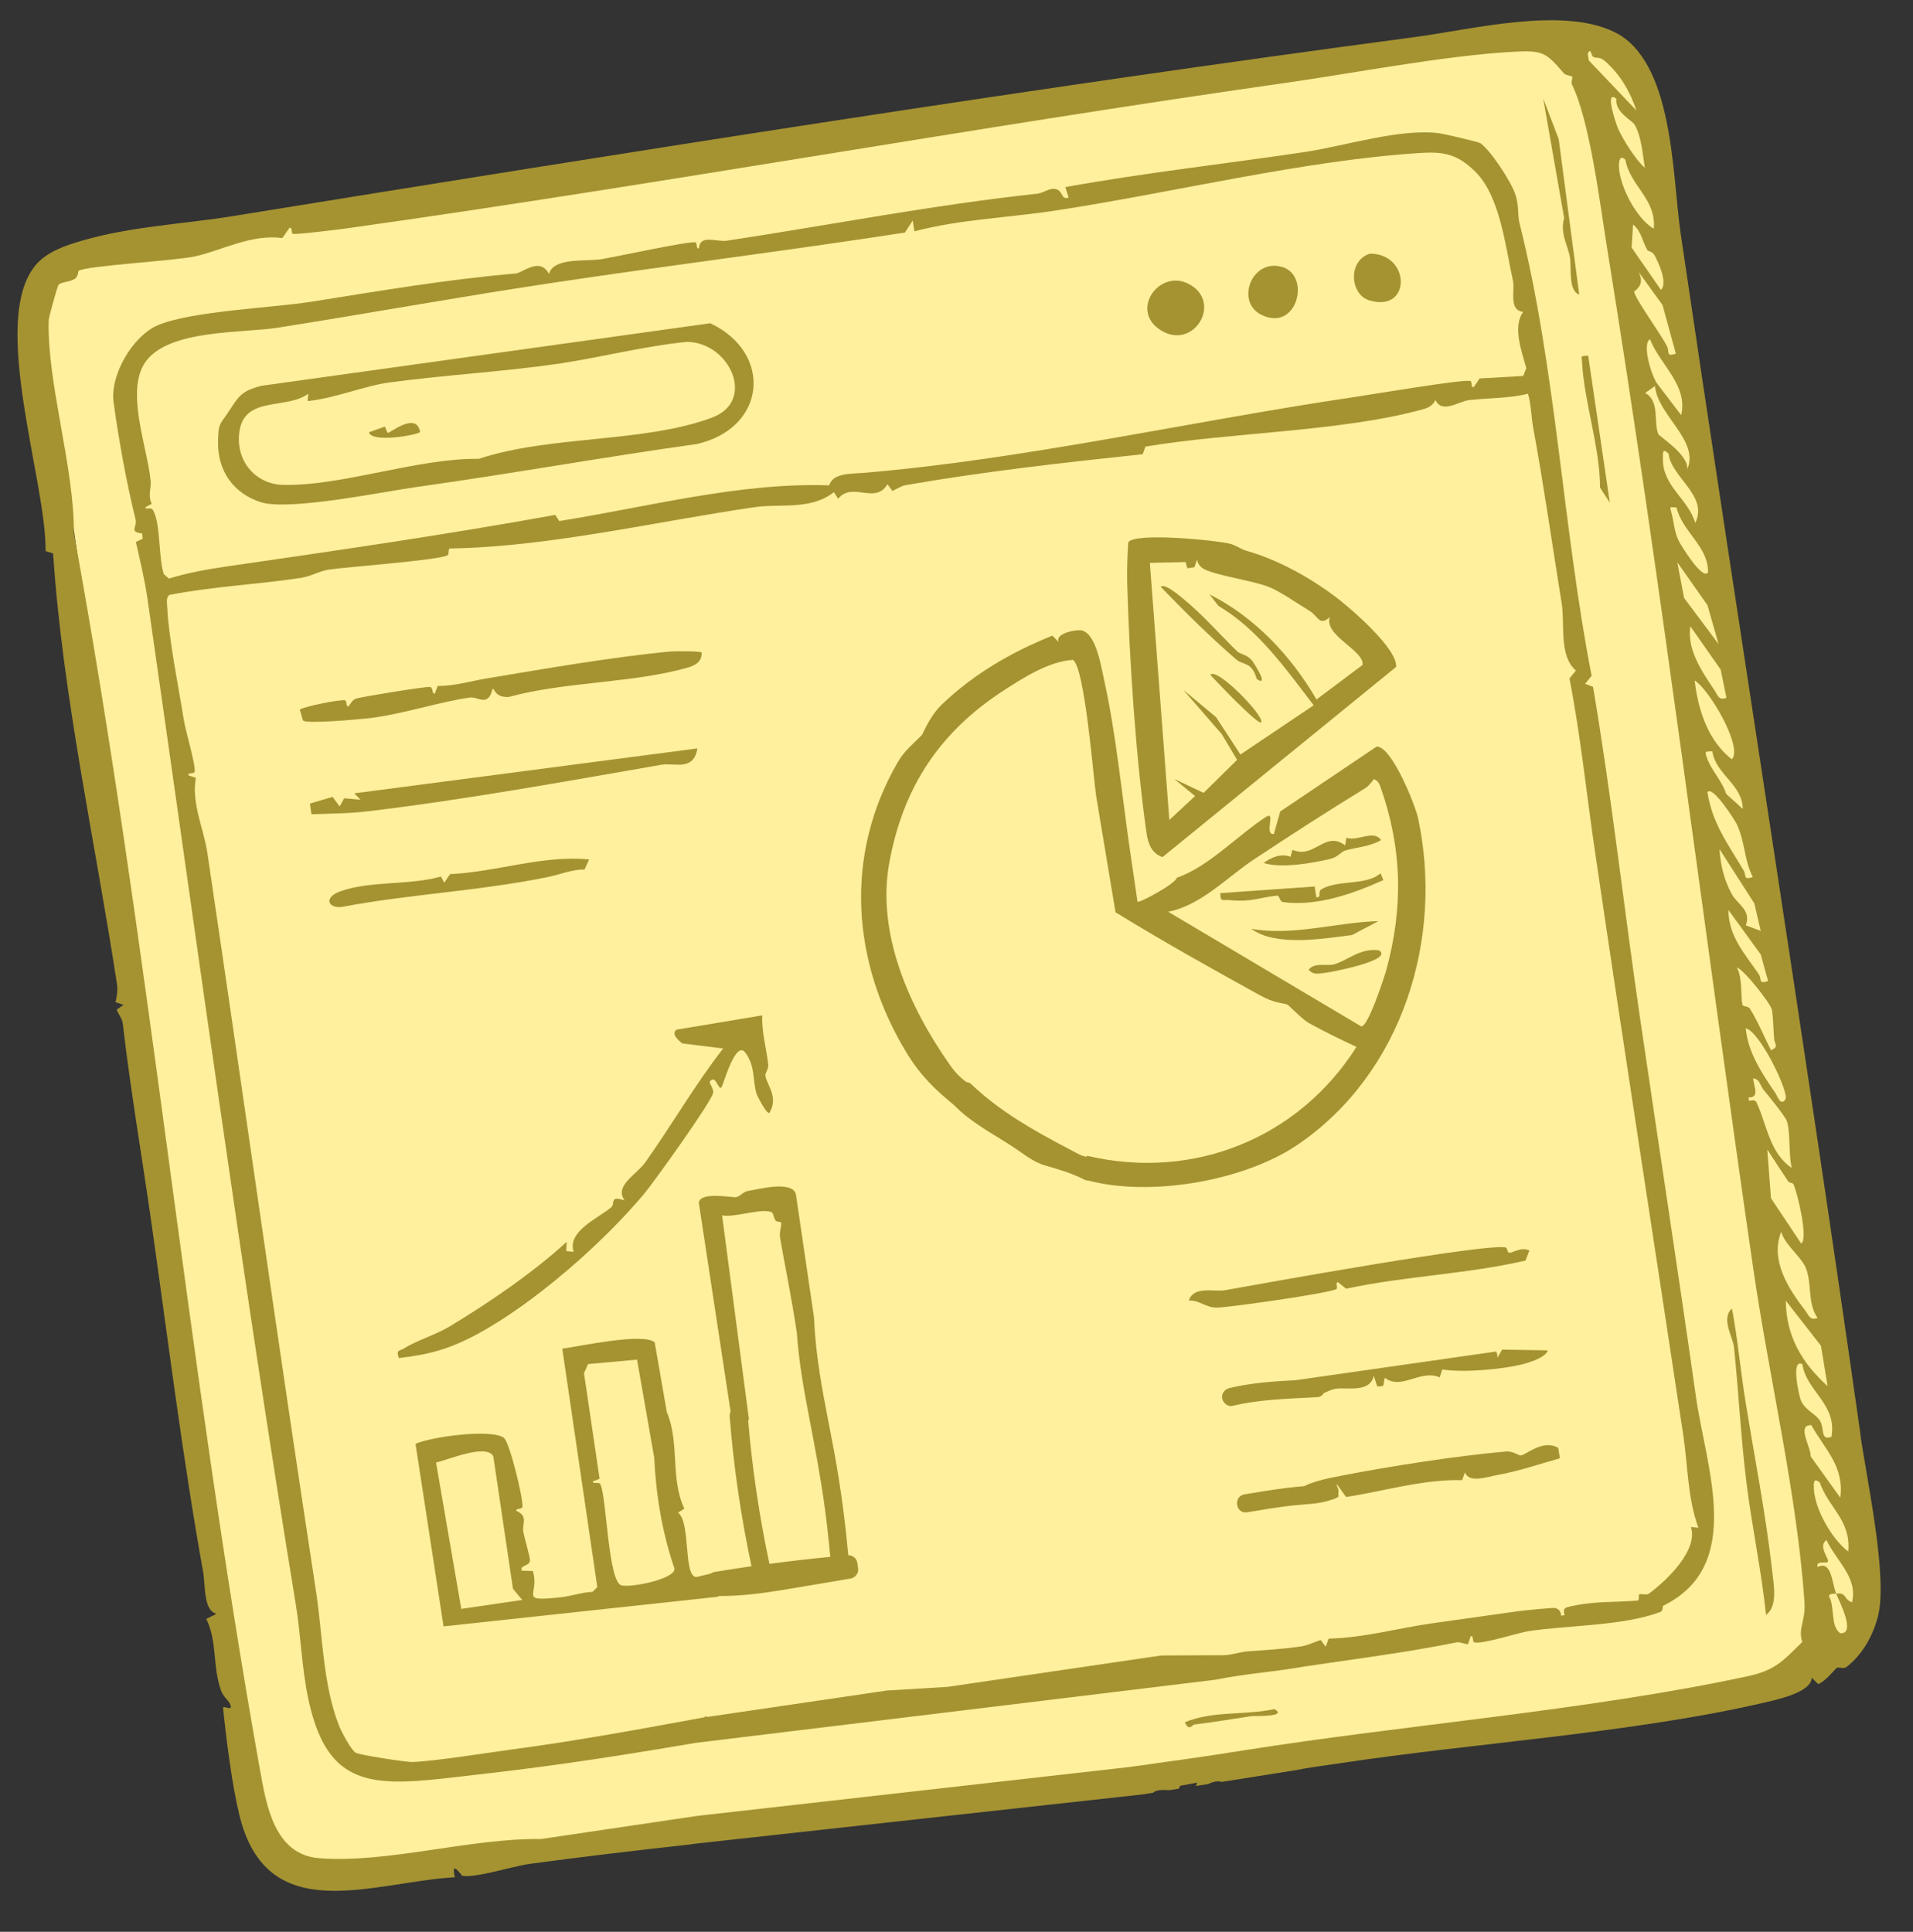 <svg xmlns="http://www.w3.org/2000/svg" width="101" height="102" viewBox="0 0 101 102" fill="none"><rect x="0" y="0" width="101" height="102" fill="#333333" stroke="none"/><g clip-path="url(#clip0_394_4315)"><path d="M2.081 15.348L4.908 13.464L80.29 1.842L85.001 2.471L87.199 5.297L98.821 85.076L96.936 87.589L90.34 89.473L65.213 92.928L23.125 98.268L16.215 99.21L13.703 96.069L2.081 15.348Z" fill="#FFF09D"></path><path d="M61.377 45.255L73.71 35.214C73.793 34.278 71.435 32.231 70.666 31.634C69.182 30.481 67.412 29.529 65.762 29.068C65.544 29.007 65.251 28.785 64.922 28.706C64.17 28.524 59.846 28.091 59.565 28.646C59.528 29.344 59.494 30.07 59.513 30.767C59.619 34.749 59.971 40.055 60.531 43.971C60.611 44.526 60.787 45.051 61.378 45.256L61.377 45.255ZM60.712 29.719L62.595 29.676L62.69 30.005L63.065 29.95L63.197 29.549C63.236 29.772 63.382 29.951 63.581 30.053C64.275 30.412 66.227 30.66 67.073 31.025C67.655 31.276 68.532 31.888 69.122 32.242C69.609 32.534 69.649 33.093 70.217 32.576C69.855 33.546 72.05 34.339 71.939 35.109L69.507 36.932C68.16 34.62 66.251 32.589 63.857 31.382L64.328 31.993C66.395 33.203 67.88 35.304 69.357 37.24L65.491 39.839L64.208 37.87L62.469 36.42L64.508 38.767L65.314 40.122L63.547 41.863L61.999 41.132L63.095 42.032L61.737 43.295L60.709 29.72L60.712 29.719Z" fill="#A59332"></path><path d="M25.162 70.461C28.164 68.852 31.81 65.659 34.001 63.042C34.511 62.433 37.607 58.123 37.654 57.687C37.675 57.478 37.431 57.174 37.474 57.112C37.785 56.672 37.942 57.638 38.093 57.403C38.216 57.213 38.852 54.83 39.373 55.609C39.884 56.322 39.733 57.06 39.944 57.756C39.967 57.836 40.435 58.774 40.615 58.773C41.141 57.903 40.455 57.263 40.409 56.781C40.397 56.643 40.585 56.449 40.56 56.213C40.468 55.349 40.201 54.481 40.245 53.611L35.715 54.367C35.418 54.618 35.854 54.958 36.023 55.093L38.182 55.362C36.7 57.252 35.459 59.423 34.054 61.392C33.61 62.015 32.409 62.62 32.979 63.378C32.128 63.112 32.517 63.546 32.256 63.759C31.553 64.336 29.935 65.022 30.285 66.096L29.896 66.058L29.919 65.57C28.122 67.213 25.806 68.794 23.708 70.054C23.006 70.476 21.944 70.801 21.369 71.177C21.101 71.354 20.893 71.23 21.056 71.705C22.663 71.524 23.737 71.224 25.162 70.461Z" fill="#A59332"></path><path d="M19.47 37.924C21.229 37.719 23.209 37.053 24.809 36.83C25.25 36.769 25.763 37.366 26.011 36.365C26.119 36.349 26.117 36.838 26.862 36.8C29.785 35.992 33.445 36.072 36.3 35.251C36.703 35.135 37.064 34.945 37.044 34.457C37.032 34.375 35.625 34.379 35.4 34.399C32.335 34.687 28.802 35.305 25.736 35.813C24.86 35.96 24.004 36.225 23.11 36.219L22.955 36.624C22.781 36.664 22.905 36.295 22.683 36.272C22.451 36.246 19.052 36.794 18.783 36.892C18.628 36.947 18.504 37.151 18.41 37.291C18.247 37.338 18.324 37.023 18.231 36.982C18.041 36.898 15.897 37.333 15.829 37.478L15.997 38.042C16.178 38.236 18.971 37.98 19.47 37.922L19.47 37.924Z" fill="#A59332"></path><path d="M34.919 40.379C35.6 40.261 36.62 40.743 36.821 39.517L18.701 41.889L19.039 42.226L18.171 42.15L17.934 42.581L17.557 42.076L16.361 42.428L16.444 42.992C17.428 42.961 18.442 42.953 19.42 42.837C24.569 42.223 29.8 41.267 34.919 40.38L34.919 40.379Z" fill="#A59332"></path><path d="M70.567 68.055C70.651 67.982 70.468 67.7 70.647 67.703L71.07 68.046C74.236 67.364 77.377 67.287 80.541 66.559L80.746 66.028C80.334 65.816 79.888 66.143 79.694 66.148C79.576 66.15 79.584 65.901 79.517 65.877C78.755 65.575 66.444 67.806 64.681 68.123C64.095 68.228 63.028 67.873 62.764 68.67C63.34 68.643 63.657 69.053 64.259 69.042C64.922 69.029 70.325 68.266 70.567 68.056L70.567 68.055Z" fill="#A59332"></path><path d="M80.303 76.848C80.186 76.865 79.877 76.607 79.511 76.64C76.952 76.861 73.324 77.425 70.785 77.924C70.53 77.975 69.427 78.166 68.855 78.471C68.545 78.497 68.236 78.525 67.929 78.564C67.184 78.656 66.444 78.781 65.704 78.903C65.098 79.004 65.236 79.95 65.843 79.849C66.612 79.721 67.382 79.592 68.155 79.5C68.866 79.415 69.615 79.432 70.294 79.188C70.449 79.149 70.582 79.093 70.675 79.017L70.655 78.881C70.695 78.746 70.665 78.592 70.587 78.468L70.57 78.35L71.069 79.041C73.097 78.731 75.133 78.099 77.198 78.153L77.342 77.738C77.559 78.334 78.51 77.978 79.112 77.87C80.163 77.683 81.323 77.288 82.358 76.999L82.269 76.447C81.462 75.98 80.595 76.805 80.305 76.846L80.303 76.848Z" fill="#A59332"></path><path d="M79.065 71.686C79.056 71.588 79.049 71.408 78.981 71.362L68.415 72.874C67.245 72.936 66.07 73.014 64.931 73.284C64.68 73.344 64.487 73.554 64.527 73.826C64.562 74.065 64.818 74.29 65.07 74.23C66.54 73.88 68.068 73.853 69.569 73.768C69.709 73.759 69.824 73.671 69.897 73.553C70.099 73.466 70.295 73.367 70.507 73.33C71.126 73.226 72.308 73.574 72.533 72.644L72.711 73.202C73.235 73.225 72.968 73.042 73.125 72.752C73.985 73.422 74.995 72.282 76.014 72.726L76.148 72.308C77.247 72.485 79.372 72.311 80.507 72C80.801 71.92 81.643 71.649 81.712 71.299L79.306 71.26L79.065 71.684L79.065 71.686Z" fill="#A59332"></path><path d="M28.984 46.294C29.596 46.165 30.194 45.905 30.861 45.91L31.107 45.38C28.674 45.133 26.215 46.043 23.762 46.154L23.455 46.606L23.282 46.281C21.64 46.753 19.51 46.497 17.956 47.066C17.033 47.405 17.341 48.026 18.153 47.87C21.485 47.226 25.431 47.036 28.982 46.294L28.984 46.294Z" fill="#A59332"></path><path d="M91.441 69.095C90.844 69.6 91.495 70.622 91.546 71.11C91.794 73.483 91.914 75.983 92.216 78.351C92.511 80.675 92.997 82.957 93.242 85.266C93.87 84.806 93.648 83.692 93.571 82.994C93.236 79.982 92.621 76.886 92.146 73.932C91.887 72.328 91.746 70.696 91.443 69.097L91.441 69.095Z" fill="#A59332"></path><path d="M82.889 13.607C82.98 14.164 82.784 15.332 83.378 15.557L82.294 7.339L81.476 5.204L82.582 11.511C82.352 12.348 82.776 12.92 82.891 13.607L82.889 13.607Z" fill="#A59332"></path><path d="M84.478 25.75L84.992 26.537L83.852 18.779C83.394 18.819 83.507 18.764 83.526 19.115C83.637 21.224 84.468 23.576 84.478 25.75Z" fill="#A59332"></path><path d="M67.286 90.241C65.723 90.579 64.031 90.317 62.556 90.936C62.772 91.444 62.961 91.064 63.056 91.054C64.066 90.939 65.078 90.757 66.085 90.609C66.174 90.596 68.043 90.668 67.286 90.241Z" fill="#A59332"></path><path d="M13.779 26.519C15.276 26.985 20.212 25.962 22.099 25.698C26.957 25.02 31.907 24.127 36.798 23.444C40.472 22.601 40.825 18.637 37.499 17.067L13.798 20.371C12.748 20.647 12.613 20.905 12.086 21.713C11.613 22.44 11.525 22.302 11.511 23.354C11.493 24.857 12.324 26.065 13.779 26.517L13.779 26.519ZM12.65 22.721C12.964 20.894 15.167 21.635 16.277 20.784L16.238 21.176C17.591 21.053 19.266 20.37 20.542 20.196C23.469 19.8 26.637 19.622 29.471 19.206C31.703 18.878 33.983 18.276 36.264 18.051C38.513 18.064 39.954 21.167 37.593 22.049C34.004 23.393 29.035 22.977 25.28 24.227C22.033 24.186 18.099 25.665 14.967 25.603C13.423 25.573 12.389 24.248 12.652 22.718L12.65 22.721Z" fill="#A59332"></path><path d="M62.739 14.981C61.212 14.21 59.68 16.33 61.203 17.384C62.989 18.62 64.621 15.932 62.739 14.981Z" fill="#A59332"></path><path d="M66.579 16.613C68.481 17.579 69.238 14.55 67.694 14.096C66.091 13.626 65.216 15.92 66.579 16.613Z" fill="#A59332"></path><path d="M72.284 15.856C74.518 16.545 74.495 13.389 72.328 13.392C71.142 13.767 71.281 15.547 72.284 15.856Z" fill="#A59332"></path><path d="M67.437 47.289C67.549 47.279 67.565 47.607 67.734 47.63C69.527 47.87 71.435 47.191 73.036 46.468L72.888 46.107C72.131 46.783 70.619 46.433 69.766 46.957C69.539 47.096 69.809 47.403 69.495 47.375L69.412 46.808L64.433 47.157C64.422 47.661 64.566 47.491 64.921 47.526C66.1 47.644 66.529 47.374 67.435 47.29L67.437 47.289Z" fill="#A59332"></path><path d="M70.268 45.34C70.628 45.254 70.813 44.97 71.009 44.912C71.636 44.729 72.325 44.705 72.916 44.359C72.535 43.785 71.66 44.447 71.085 44.232L71.021 44.638C69.956 43.823 69.392 45.38 68.24 44.87L68.132 45.24C67.646 45.041 67.115 45.268 66.716 45.564C67.626 45.867 69.31 45.572 70.268 45.344L70.268 45.34Z" fill="#A59332"></path><path d="M72.773 48.638C70.54 48.695 68.316 49.432 66.066 49.044C67.354 49.989 69.831 49.567 71.384 49.37L72.773 48.638Z" fill="#A59332"></path><path d="M72.806 50.178C71.844 50.041 71.171 50.689 70.478 50.905C70.032 51.044 69.423 50.779 69.091 51.205C69.366 51.507 69.643 51.395 69.979 51.365C70.204 51.345 73.631 50.704 72.806 50.178Z" fill="#A59332"></path><path d="M66.35 35.853C67.071 36.329 66.139 34.91 66.082 34.85C65.799 34.544 65.465 34.535 65.325 34.397C64.402 33.496 63.462 32.416 62.44 31.59C62.257 31.443 61.464 30.765 61.286 30.99C62.56 32.307 63.878 33.614 65.259 34.813C65.64 35.144 66.09 34.915 66.351 35.853L66.35 35.853Z" fill="#A59332"></path><path d="M63.901 35.633C64.133 35.889 66.457 38.342 66.587 38.137C66.783 37.828 64.234 35.192 63.901 35.633Z" fill="#A59332"></path><path d="M22.182 22.812C21.985 21.685 20.553 22.909 20.464 22.856L20.32 22.523L19.479 22.825C19.62 23.402 22.043 22.97 22.184 22.812L22.182 22.812Z" fill="#A59332"></path><path d="M98.225 75.724C95.229 54.632 91.794 33.146 88.733 12.334C88.277 9.234 88.382 3.185 85.195 1.672C82.41 0.349 77.716 1.557 74.716 1.955C53.955 4.713 32.823 8.088 12.285 11.412C9.733 11.826 6.947 11.95 4.382 12.692C3.492 12.95 2.471 13.278 1.863 14.021C-0.554 16.97 2.461 25.446 2.406 29.095L2.804 29.224C3.307 36.751 5.022 44.411 6.174 51.944C6.226 52.282 6.17 52.59 6.1 52.915L6.521 53.056L6.159 53.313C6.253 53.547 6.453 53.786 6.481 54.035C6.886 57.539 7.501 61.088 8.003 64.626C8.871 70.727 9.638 76.958 10.724 82.992C10.851 83.694 10.732 85.067 11.438 85.205L10.893 85.48C11.483 86.705 11.21 87.905 11.652 89.213C11.785 89.601 12.012 89.717 12.129 89.941C12.386 90.441 11.758 90 11.778 90.184C11.951 91.876 12.243 94.207 12.637 95.832C14.098 101.839 19.621 99.38 24.016 99.117C23.773 98.132 24.374 99.043 24.418 99.048C25.209 99.147 27.073 98.534 27.943 98.416C30.76 98.035 33.606 97.7 36.431 97.389L36.712 97.347L59.826 94.801L60.4 94.734L60.882 94.657C61.084 94.469 61.463 94.518 61.759 94.519L62.235 94.443L62.311 94.288L63.209 94.126L63.142 94.3L63.805 94.195C63.967 94.099 64.326 94.002 64.489 94.086L68.337 93.478C69.152 93.312 70.064 93.203 70.663 93.111C77.815 92.025 86.231 91.513 93.21 89.884C93.89 89.724 95.629 89.347 95.656 88.585L95.991 88.918C96.35 88.809 96.898 88.114 96.974 88.064C97.066 88.004 97.336 88.137 97.487 88.02C98.334 87.36 98.877 86.385 99.147 85.355C99.687 83.29 98.557 78.113 98.217 75.723L98.225 75.724ZM93.501 55.45C93.13 54.722 92.822 53.953 92.386 53.251C92.3 53.111 92.016 53.163 91.992 53.042C91.891 52.525 92.013 51.672 91.697 51.075C92.127 51.251 93.417 52.922 93.536 53.268C93.617 53.504 93.628 54.463 93.673 54.887C93.697 55.112 93.933 55.276 93.501 55.452L93.501 55.45ZM92.862 51.445C92.128 50.362 91.264 49.456 91.254 48.046L92.961 50.396L93.349 51.799C92.817 51.985 93.023 51.686 92.862 51.447L92.862 51.445ZM92.56 56.942C92.908 56.959 92.931 57.334 93.125 57.563C93.34 57.814 94.243 58.934 94.33 59.17C94.541 59.739 94.422 61.025 94.602 61.669C93.421 60.884 93.286 59.368 92.738 58.209C92.66 58.045 92.479 58.093 92.346 58.13L92.319 57.946C92.924 57.944 92.6 57.389 92.558 56.942L92.56 56.942ZM95.095 65.655L93.501 63.266L93.307 60.699L94.421 62.394C94.461 62.458 94.642 62.437 94.686 62.525C94.881 62.908 95.491 65.427 95.097 65.655L95.095 65.655ZM90.52 36.448C89.843 35.432 89.064 34.315 89.244 33.068L90.844 35.35L91.151 36.846C90.722 36.995 90.696 36.712 90.52 36.45L90.52 36.448ZM91.433 40.092C90.174 39.103 89.657 37.495 89.472 35.933C90.217 36.359 92.05 39.466 91.433 40.092ZM88.914 31.572L88.556 29.689L90.152 31.96L90.734 34.007L88.914 31.572ZM87.378 20.385C87.524 21.949 89.725 23.238 89.086 24.773C89.157 24.006 87.605 23.04 87.558 22.927C87.283 22.292 87.657 21.178 86.857 20.75L87.377 20.384L87.378 20.385ZM87.113 17.911C87.649 19.27 89.13 20.335 88.762 21.92L87.526 20.3C87.227 19.951 86.661 18.18 87.113 17.911ZM89.504 27.612C89.113 26.312 87.78 25.677 87.796 24.23C87.799 23.91 87.757 23.636 88.095 23.952C88.229 25.206 90.208 26.167 89.504 27.612ZM91.442 47.224C91.016 46.451 90.849 45.71 90.781 44.83L92.623 47.7L92.96 49.151L92.172 48.857C92.476 48.056 91.735 47.755 91.445 47.225L91.442 47.224ZM92.055 45.956C91.233 44.561 90.409 43.495 90.145 41.83C90.409 41.432 91.6 43.326 91.686 43.497C92.137 44.424 92.081 45.421 92.543 46.308C92.019 46.487 92.214 46.223 92.057 45.956L92.055 45.956ZM92.013 42.712L91.138 41.918C90.907 41.198 90.332 40.67 90.1 39.956C89.983 39.597 90.082 39.716 90.403 39.661C90.581 40.9 92 41.414 92.013 42.712ZM90.177 30.22C89.896 30.675 88.726 28.755 88.629 28.553C88.379 28.042 88.386 27.562 88.238 27.042C88.133 26.671 88.203 26.803 88.513 26.791C88.809 28.07 90.199 28.844 90.179 30.22L90.177 30.22ZM88.017 18.29C87.658 17.585 86.357 15.821 86.277 15.41C86.266 15.347 86.924 15.075 86.491 14.328L87.778 16.108L88.48 18.675C87.93 18.856 88.159 18.569 88.017 18.29ZM87.695 15.309L86.144 13.072L86.219 11.855C86.653 12.193 86.705 12.742 86.981 13.216C87.007 13.26 87.24 13.263 87.365 13.496C87.568 13.878 88.061 14.933 87.695 15.307L87.695 15.309ZM87.315 12.078C86.399 11.553 85.487 9.797 85.475 8.77C85.472 8.511 85.522 8.154 85.812 8.432C86.058 9.813 87.457 10.507 87.315 12.078ZM86.842 8.863C86.353 8.432 85.694 7.376 85.43 6.796C85.353 6.626 84.672 4.674 85.339 5.216C85.25 5.925 86.159 6.345 86.3 6.581C86.662 7.189 86.73 8.167 86.842 8.863ZM95.27 84.685C95.329 85.57 94.919 85.98 95.154 86.696C94.122 87.712 93.715 88.195 92.276 88.505C83.837 90.32 74.161 91.067 65.588 92.432C63.604 92.749 61.595 93.027 59.617 93.3L36.79 95.882L28.552 97.103C24.902 97.041 20.412 98.399 16.841 98.112C14.47 97.921 14.055 95.285 13.714 93.376C9.848 71.782 7.876 49.812 3.898 28.143C3.936 24.732 2.469 20.174 2.571 16.909C2.577 16.749 3.03 15.093 3.101 15.027C3.259 14.882 3.697 14.887 3.939 14.729C4.151 14.592 4.114 14.325 4.149 14.302C4.546 14.029 9.209 13.773 10.283 13.54C11.733 13.222 13.227 12.355 14.908 12.568L15.284 12.029C15.454 11.975 15.358 12.299 15.461 12.344C15.596 12.403 17.944 12.108 18.38 12.048C34.844 9.732 51.298 6.737 67.839 4.382C71.534 3.856 76.243 2.939 79.855 2.737C81.475 2.646 81.606 2.76 82.566 3.868C82.675 3.995 82.947 3.986 82.998 4.048C83.052 4.11 82.934 4.338 82.99 4.452C83.944 6.394 84.479 10.805 84.853 13.119C87.753 31.056 89.965 49.104 92.577 67.058C93.405 72.741 94.904 79.008 95.276 84.684L95.27 84.685ZM83.83 2.828C84.004 2.471 84.001 2.95 84.119 3.004C84.331 3.102 84.445 2.975 84.729 3.22C85.526 3.909 86.059 4.824 86.397 5.832L83.881 3.188L83.828 2.828L83.83 2.828ZM97.781 84.599C97.317 84.454 97.528 84.073 96.942 84.142C97.096 84.529 98.02 86.292 97.156 86.235C96.626 85.845 96.888 84.89 96.574 84.302C96.534 84.126 96.811 84.157 96.942 84.142C96.709 83.55 96.702 82.371 95.965 82.737C95.849 82.375 96.423 82.565 96.505 82.466C96.609 82.336 95.954 81.636 96.433 81.318C96.941 82.409 98.101 83.291 97.781 84.599ZM97.581 81.921C96.722 81.274 95.809 79.683 95.767 78.591C95.755 78.301 95.746 77.999 96.078 78.275C96.553 79.638 97.729 80.257 97.581 81.921ZM97.163 79.08L95.594 76.892C95.637 76.446 94.826 75.23 95.631 75.246C96.341 76.525 97.38 77.41 97.162 79.08L97.163 79.08ZM95.162 72.03C95.358 73.452 97.001 74.123 96.693 75.864C96.097 76.091 96.345 75.418 96.076 74.996C95.852 74.642 95.247 74.437 95.056 73.873C94.984 73.657 94.533 71.697 95.163 72.032L95.162 72.03ZM94.285 68.677L96.141 71.057L96.491 73.187C95.139 71.964 94.297 70.552 94.285 68.677ZM95.32 69.209C94.424 68.047 93.447 66.555 94.04 65.039C94.228 65.713 95.097 66.365 95.332 66.926C95.681 67.758 95.412 68.821 95.964 69.588C95.553 69.74 95.506 69.451 95.32 69.209ZM94.266 58.043C94.01 58.432 93.828 57.85 93.747 57.732C93.043 56.705 92.283 55.571 92.17 54.292C92.933 54.47 94.478 57.72 94.266 58.043Z" fill="#A59332"></path><path d="M86.576 53.665C85.727 47.865 85.087 42.032 84.107 36.265L83.689 36.106L84.033 35.683C82.505 27.85 82.16 19.476 80.228 11.797C80.106 11.309 80.216 10.886 79.998 10.244C79.771 9.577 78.714 7.956 78.159 7.56C78.068 7.494 76.24 7.068 75.978 7.035C73.905 6.768 70.994 7.714 68.847 8.033C64.627 8.661 60.451 9.118 56.247 9.879L56.423 10.434C55.956 10.585 56.179 9.953 55.586 9.971C55.347 9.977 55.048 10.195 54.763 10.227C49.262 10.821 43.823 11.88 38.395 12.706C37.815 12.796 36.961 12.345 36.902 13.111C36.732 13.165 36.826 12.844 36.724 12.799C36.495 12.696 32.477 13.565 31.765 13.683C30.921 13.822 29.225 13.573 28.98 14.469C28.528 13.54 27.577 14.409 27.239 14.439C23.438 14.77 20.092 15.356 16.444 15.931C14.356 16.259 10.123 16.421 8.349 17.165C7.01 17.726 5.801 19.798 5.997 21.237C6.264 23.201 6.678 25.486 7.161 27.443C7.255 27.826 6.787 28.082 7.501 28.165L7.536 28.444L7.176 28.614C7.387 29.573 7.641 30.609 7.78 31.577C10.33 49.268 12.726 67.041 15.625 84.767C15.88 86.331 15.935 88.071 16.265 89.645C17.206 94.139 19.359 94.353 23.417 93.905C24.163 93.823 25.11 93.71 25.931 93.615C29.544 93.198 33.141 92.638 36.71 92.027C36.733 92.027 36.752 92.026 36.773 92.023C36.781 92.022 36.786 92.019 36.794 92.016L64.156 88.692C65.455 88.424 67.33 88.237 67.817 88.158C70.817 87.675 73.935 87.325 76.902 86.716C77.073 86.681 77.314 86.807 77.505 86.815L77.646 86.394C77.816 86.34 77.724 86.665 77.822 86.709C78.157 86.859 80.167 86.207 80.698 86.125C82.78 85.806 85.693 85.859 87.671 85.108C87.81 85.055 87.776 84.801 87.805 84.787C92.131 82.668 90.073 77.508 89.538 73.737C88.587 67.03 87.57 60.456 86.576 53.663L86.576 53.665ZM7.68 26.783L8.01 26.603C7.793 26.167 7.993 25.766 7.955 25.385C7.77 23.562 6.58 20.56 7.72 19.056C8.99 17.382 12.777 17.599 14.652 17.304C19.44 16.552 24.189 15.682 29.051 14.952C35.281 14.015 41.575 13.239 47.776 12.279L48.19 11.644L48.277 12.213C50.687 11.58 53.263 11.494 55.74 11.116C61.837 10.191 68.922 8.445 75.037 8.075C76.282 8 76.958 8.165 77.862 9.036C79.196 10.325 79.473 12.974 79.877 14.813C79.999 15.37 79.634 16.369 80.421 16.472C79.846 17.235 80.341 18.562 80.584 19.437L80.422 19.851L78.117 19.983L77.812 20.434C77.642 20.488 77.736 20.165 77.635 20.12C77.351 19.993 72.34 20.842 71.501 20.965C63.007 22.218 54.076 24.258 45.61 24.966C44.888 25.026 43.978 24.968 43.777 25.627C39.092 25.46 34.195 26.768 29.526 27.512L29.316 27.187C23.517 28.239 17.749 29.071 11.9 29.919C10.909 30.065 9.876 30.252 8.917 30.549L8.646 30.311C8.357 29.4 8.491 27.69 8.086 26.949C7.962 26.722 7.685 26.956 7.678 26.777L7.68 26.783ZM84.204 44.922C85.712 55.184 87.329 65.573 88.873 75.791C89.117 77.411 89.096 79.1 89.669 80.665L89.274 80.626C89.67 81.835 88.027 83.428 87.066 84.139C86.916 84.251 86.695 84.126 86.543 84.187C86.507 84.202 86.555 84.503 86.473 84.509C85.249 84.617 84.161 84.518 82.826 84.84C82.54 84.909 82.534 84.997 82.605 85.281L82.421 85.308C82.409 85.085 82.33 84.979 82.118 84.904C82.026 84.871 80.388 85.04 80.174 85.069C78.728 85.272 77.148 85.495 75.612 85.711C73.797 85.968 72.001 86.48 70.152 86.519L69.992 86.943L69.723 86.59C69.376 86.711 69.006 86.893 68.638 86.941C67.65 87.075 66.835 87.123 65.913 87.189C65.444 87.223 65.047 87.386 64.605 87.395L61.31 87.409L50.022 89.068L46.832 89.259L37.321 90.657L37.324 90.627C37.286 90.633 37.248 90.633 37.209 90.633L37.203 90.672C33.857 91.288 30.463 91.914 27.087 92.364C25.678 92.552 23.063 92.979 21.793 93.034C21.445 93.048 18.98 92.662 18.784 92.546C18.519 92.39 18 91.385 17.873 91.05C17.037 88.86 17.034 86.299 16.688 84.049C14.689 71.018 12.878 58.026 10.95 45.042C10.758 43.737 10.095 42.417 10.342 41.066L9.953 40.945C9.9 40.775 10.222 40.867 10.268 40.767C10.377 40.525 9.804 38.615 9.718 38.083C9.438 36.335 8.904 33.726 8.826 32.011C8.816 31.802 8.762 31.576 8.935 31.413C11.223 30.966 13.57 30.861 15.875 30.515C16.42 30.433 16.856 30.152 17.352 30.077C18.324 29.93 23.146 29.585 23.626 29.321C23.731 29.263 23.648 28.962 23.752 28.96C28.984 28.878 34.631 27.535 39.871 26.775C41.195 26.582 42.801 26.949 44.029 25.986L44.252 26.334C45.012 25.402 46.204 26.668 46.856 25.564L47.112 25.923C47.348 25.821 47.569 25.657 47.83 25.613C51.953 24.896 56.177 24.423 60.333 23.982L60.474 23.582C64.928 22.827 70.793 22.8 75.099 21.618C75.424 21.528 75.627 21.432 75.79 21.12C76.132 21.866 77.013 21.19 77.562 21.126C78.583 21.007 79.654 21.043 80.67 20.789C80.847 21.363 80.843 22.017 80.946 22.574C81.457 25.338 81.95 28.734 82.451 31.855C82.634 32.992 82.291 34.62 83.203 35.404L82.863 35.824C83.451 38.841 83.758 41.891 84.204 44.92L84.204 44.922Z" fill="#A59332"></path><path d="M68.55 60.415C74.042 56.654 76.231 49.56 74.871 43.205C74.722 42.506 73.464 39.365 72.677 39.423L67.592 42.846L67.258 44.032C66.711 44.115 67.388 42.774 66.841 43.131C65.333 44.114 63.779 45.789 62.131 46.343C62.105 46.636 60.139 47.705 60.057 47.61L59.683 45.063C59.257 42.165 58.932 38.796 58.313 35.998C58.147 35.245 57.888 33.483 57.122 33.288C56.845 33.217 55.651 33.445 55.908 33.906L55.56 33.563C53.412 34.423 51.438 35.572 49.755 37.169C49.066 37.824 48.74 38.734 48.668 38.81C48.185 39.314 47.762 39.61 47.373 40.288C44.572 45.166 44.957 50.758 47.833 55.537C48.59 56.792 49.363 57.522 50.37 58.35C51.242 59.245 52.352 59.826 53.399 60.5C53.995 60.884 54.523 61.356 55.218 61.549C55.928 61.749 56.608 61.956 57.267 62.292C57.325 62.322 57.389 62.334 57.452 62.331C60.782 63.212 65.736 62.345 68.549 60.417L68.55 60.415ZM66.222 45.366C68.122 44.108 70.115 42.818 72.071 41.623C72.264 41.506 72.403 41.308 72.54 41.133C72.753 41.237 72.814 41.35 72.89 41.565C74.036 44.827 74.094 47.912 73.19 51.222C73.095 51.566 72.197 54.338 71.852 54.185L61.678 48.142C63.424 47.796 64.77 46.326 66.221 45.366L66.222 45.366ZM46.955 45.534C47.693 41.546 49.604 38.64 53.055 36.415C54.092 35.747 55.392 34.923 56.641 34.842C57.264 35.176 57.721 40.981 57.871 42.015L58.896 48.168C61.383 49.701 63.942 51.127 66.497 52.538C67.352 53.01 67.694 52.931 67.978 53.049C68.044 53.078 68.77 53.83 69.075 54C69.901 54.464 70.76 54.874 71.618 55.277C68.555 60.102 63.011 62.351 57.388 61.024L57.365 61.077C57.088 61.037 56.841 60.882 56.598 60.753C56.325 60.609 56.053 60.466 55.782 60.32C55.251 60.035 54.724 59.741 54.206 59.428C53.156 58.794 52.152 58.083 51.267 57.232C51.202 57.169 51.114 57.141 51.025 57.136C50.709 56.906 50.434 56.63 50.166 56.25C48.025 53.213 46.259 49.298 46.956 45.53L46.955 45.534Z" fill="#A59332"></path><path d="M44.786 82.115C44.643 80.525 44.439 78.941 44.169 77.368C43.89 75.744 43.53 74.134 43.277 72.505C43.133 71.576 43.026 70.643 42.987 69.705C42.985 69.678 42.979 69.652 42.973 69.626L42.984 69.609L42.029 63.111C41.908 62.284 40.044 62.799 39.478 62.884C39.257 62.917 39.047 63.19 38.857 63.21C38.602 63.236 36.969 62.903 36.895 63.504L38.574 74.534C38.534 74.617 38.518 74.714 38.526 74.812C38.736 77.463 39.123 80.097 39.676 82.698C39.025 82.794 38.376 82.891 37.727 83C37.643 83.012 37.575 83.046 37.519 83.087L36.766 83.269C36.064 83.25 36.481 80.366 35.799 79.869L36.133 79.657C35.373 78.063 35.895 76.156 35.205 74.555L34.565 70.871C33.914 70.362 30.647 71.078 29.686 71.211L31.536 83.798L31.285 84.049C30.718 84.073 30.16 84.278 29.601 84.338C27.297 84.581 28.524 84.237 28.132 82.95L27.542 82.933C27.444 82.62 27.941 82.716 27.981 82.396C27.998 82.251 27.688 81.194 27.632 80.903C27.551 80.474 27.909 80.054 27.272 79.782C27.177 79.626 27.577 79.714 27.586 79.55C27.613 79.065 26.909 76.156 26.604 75.92C25.967 75.428 22.749 75.86 21.938 76.237L23.418 85.873L37.925 84.307L37.927 84.27C39.054 84.28 40.17 84.138 41.28 83.957C42.489 83.76 43.696 83.552 44.902 83.349C45.156 83.306 45.346 83.067 45.305 82.806C45.291 82.71 45.277 82.615 45.263 82.519C45.227 82.276 45.023 82.125 44.792 82.114L44.786 82.115ZM24.354 84.95L23.022 77.22C23.651 77.091 25.685 76.198 26.045 76.896L27.083 83.888L27.571 84.477L24.354 84.95ZM32.817 83.712C32.109 83.54 32.037 79.169 31.707 78.386C31.63 78.202 31.335 78.392 31.291 78.224L31.656 78.076L30.833 72.501L31.049 72.024L33.633 71.789L34.54 76.962C34.632 78.942 34.967 80.944 35.609 82.816C35.692 83.355 33.354 83.838 32.817 83.708L32.817 83.712ZM39.5 75.001L39.541 74.937L38.124 64.17C38.737 64.316 40.325 63.74 40.77 64.027C40.828 64.065 40.845 64.314 40.954 64.45C41.018 64.53 41.232 64.491 41.246 64.574C41.27 64.721 41.134 65.046 41.185 65.354C41.396 66.605 41.819 68.641 42.072 70.385C42.172 71.845 42.425 73.291 42.701 74.73C43.013 76.356 43.325 77.979 43.547 79.621C43.664 80.478 43.757 81.34 43.836 82.203C42.762 82.306 41.692 82.429 40.624 82.572C40.091 80.075 39.715 77.547 39.5 75.003L39.5 75.001Z" fill="#A59332"></path></g><defs><clipPath id="clip0_394_4315"><rect width="88.102" height="90.049" fill="white" transform="translate(0 12.812) rotate(-8.362)"></rect></clipPath></defs></svg>